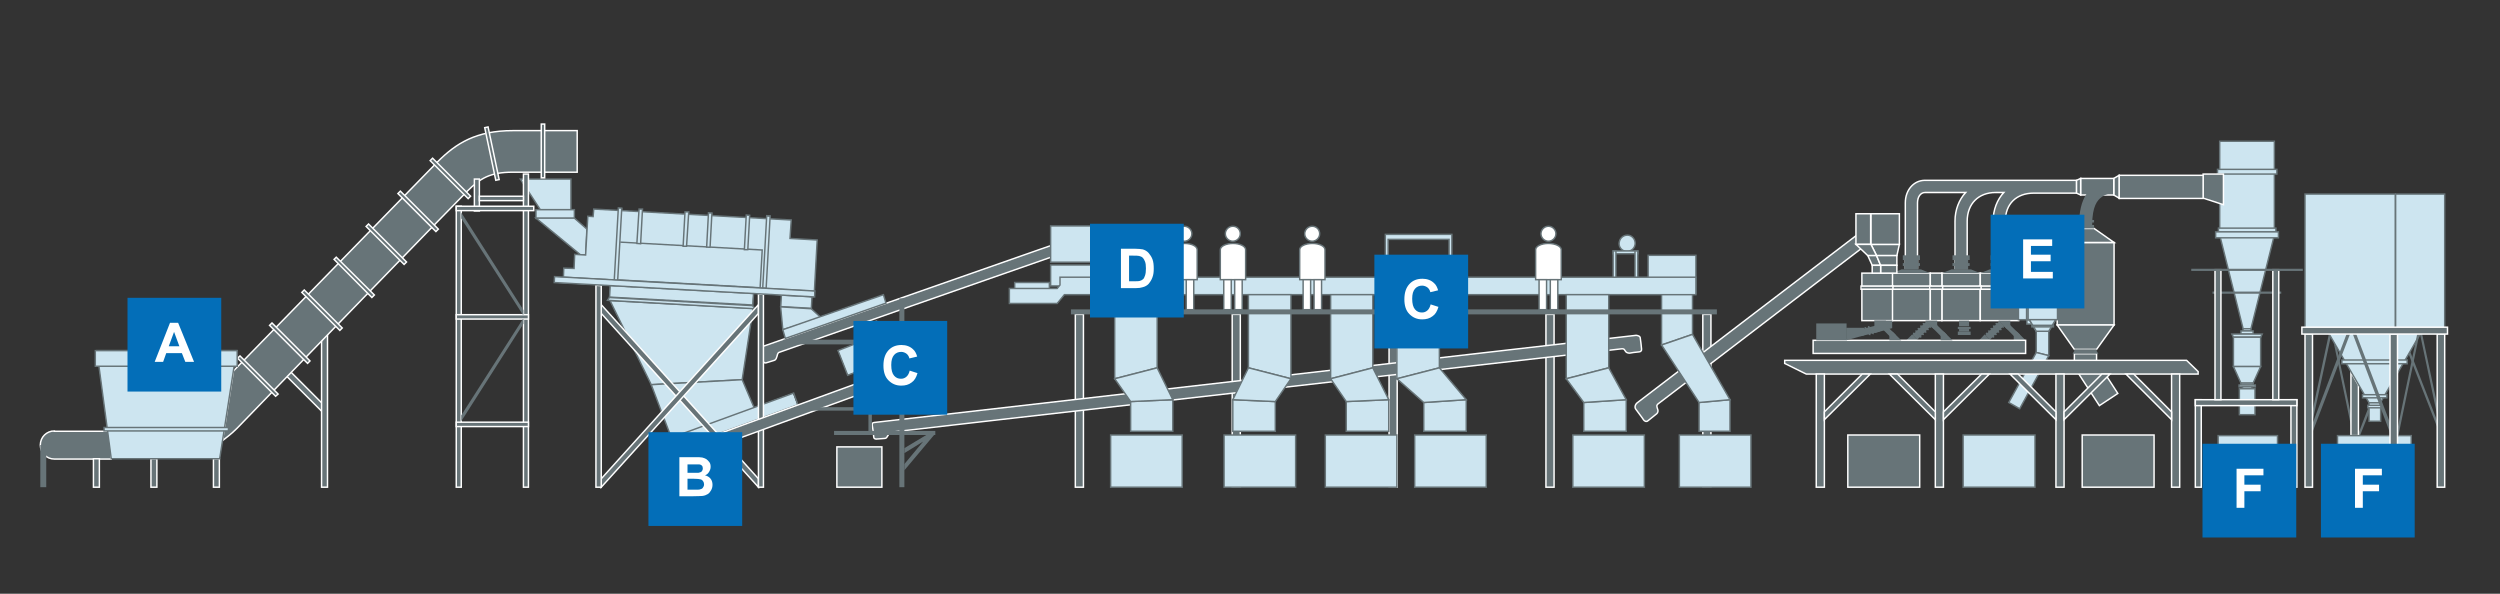 <?xml version="1.0" encoding="utf-8"?>
<!-- Generator: Adobe Illustrator 24.3.0, SVG Export Plug-In . SVG Version: 6.00 Build 0)  -->
<svg version="1.1" id="レイヤー_1" xmlns="http://www.w3.org/2000/svg" xmlns:xlink="http://www.w3.org/1999/xlink" x="0px"
	 y="0px" width="800px" height="190px" viewBox="0 0 800 190" style="enable-background:new 0 0 800 190;" xml:space="preserve">
<rect x="0" y="0" width="800" height="190" fill="#333333" stroke="none"/>
<style type="text/css">
	.st0{fill:none;}
	.st1{fill:#677478;}
	.st2{fill:none;stroke:#FFFFFF;stroke-width:0.47;}
	.st3{fill:#CDE5F0;}
	.st4{fill:none;stroke:#677478;stroke-width:0.47;}
	.st5{fill:#FFFFFF;}
	.st6{fill:none;stroke:#595757;stroke-width:2.42;stroke-linecap:round;stroke-linejoin:round;}
	.st7{fill:none;stroke:#FFFFFF;stroke-width:4.843;}
	.st8{fill:#595757;}
	.st9{fill:#036EB8;}
</style>
<rect class="st0" width="800" height="190"/>
<rect x="544.9" y="100.6" class="st1" width="2.6" height="55.3"/>
<rect x="544.9" y="100.6" class="st2" width="2.6" height="55.3"/>
<rect x="494.7" y="100.6" class="st1" width="2.6" height="55.3"/>
<rect x="494.7" y="100.6" class="st2" width="2.6" height="55.3"/>
<rect x="444.5" y="100.6" class="st1" width="2.6" height="55.3"/>
<rect x="444.5" y="100.6" class="st2" width="2.6" height="55.3"/>
<rect x="394.3" y="100.6" class="st1" width="2.6" height="55.3"/>
<rect x="394.3" y="100.6" class="st2" width="2.6" height="55.3"/>
<rect x="344.1" y="100.6" class="st1" width="2.6" height="55.3"/>
<rect x="344.1" y="100.6" class="st2" width="2.6" height="55.3"/>
<path class="st1" d="M527.4,134.6c0,0,2.3-1.8,2.5-2c0.4-0.3,0.8-0.7,0.6-1.5c0,0-0.3-0.8-0.3-1.1c-0.1-0.4,0.4-0.8,0.7-1
	c0.4-0.3,67.5-51.6,67.5-51.6v-5.4c0,0-73.9,56.4-74.5,56.9c-0.7,0.6-0.9,1.5-0.4,2.1c0.4,0.6,2.2,2.9,2.4,3.3
	C526.2,134.8,526.9,135.1,527.4,134.6"/>
<path class="st2" d="M527.4,134.6c0,0,2.3-1.8,2.5-2c0.4-0.3,0.8-0.7,0.6-1.5c0,0-0.3-0.8-0.3-1.1c-0.1-0.4,0.4-0.8,0.7-1
	c0.4-0.3,67.5-51.6,67.5-51.6v-5.4c0,0-73.9,56.4-74.5,56.9c-0.7,0.6-0.9,1.5-0.4,2.1c0.4,0.6,2.2,2.9,2.4,3.3
	C526.2,134.8,526.9,135.1,527.4,134.6z"/>
<path class="st1" d="M524.9,108.3c0.1,0.5,0.3,2.3,0.4,3.4c0.1,0.5-0.3,0.9-0.8,0.9c-1.1,0.1-2.7,0.3-3,0.4c-0.4,0-0.9-0.1-1.2-0.4
	l-0.5-0.7c-0.1-0.2-0.5-0.3-0.7-0.3c-10,1.2-233.9,26.6-234.1,26.7c-0.2,0-0.4,0.3-0.5,0.5c-0.1,0.1-0.4,0.7-0.7,1.1
	c-0.1,0.2-0.4,0.4-0.7,0.4c0,0-2.3,0.2-2.7,0.2c-0.4,0-0.8-0.2-0.8-0.6c-0.1-1.2-0.4-3.6-0.5-3.9c0-0.4,0.1-0.8,0.6-0.8
	c13.5-1.6,243.4-27.8,243.9-27.9C524.3,107.4,524.9,107.6,524.9,108.3"/>
<path class="st2" d="M524.9,108.3c0.1,0.5,0.3,2.3,0.4,3.4c0.1,0.5-0.3,0.9-0.8,0.9c-1.1,0.1-2.7,0.3-3,0.4c-0.4,0-0.9-0.1-1.2-0.4
	l-0.5-0.7c-0.1-0.2-0.4-0.3-0.7-0.3c-10,1.2-233.9,26.6-234.1,26.7c-0.2,0-0.4,0.3-0.5,0.5c-0.1,0.1-0.4,0.7-0.7,1.1
	c-0.1,0.2-0.4,0.4-0.7,0.4c0,0-2.3,0.2-2.7,0.2c-0.4,0-0.8-0.2-0.8-0.6c-0.1-1.2-0.4-3.6-0.5-3.9c0-0.4,0.1-0.8,0.6-0.8
	c13.5-1.6,243.4-27.8,243.9-27.9C524.3,107.4,524.9,107.6,524.9,108.3z"/>
<rect x="287.4" y="126" class="st1" width="12" height="5.3"/>
<rect x="287.4" y="126" class="st2" width="12" height="5.3"/>
<polyline class="st1" points="296.4,139.2 289.4,143.4 289.4,145 295.4,141.3 289.4,148.5 289.4,150.5 298.9,139.2 296.4,139.2 "/>
<polyline class="st1" points="754.7,138.7 754.7,139.4 755.2,139.4 758.1,132.1 758.1,130.4 757.9,130.4 754.7,138.7 "/>
<polyline class="st1" points="746.8,109.7 752.3,136.2 752.3,132.7 747.9,111.7 746.8,109.7 "/>
<polyline class="st1" points="754.7,139.4 752.3,139.4 752.3,119.1 754.7,123.2 754.7,139.4 "/>
<polygon class="st2" points="754.7,139.4 752.3,139.4 752.3,119.1 754.7,123.2 "/>
<rect x="748" y="139.4" class="st3" width="23.6" height="16.5"/>
<rect x="748" y="139.4" class="st4" width="23.6" height="16.5"/>
<path class="st4" d="M748,155.9"/>
<polyline class="st1" points="739.9,131.9 739.9,135.4 745.8,108 745.2,107.1 739.9,131.9 "/>
<polyline class="st1" points="770.8,113.4 779.9,136.7 779.9,134.7 771.3,112.6 770.8,113.4 "/>
<polyline class="st3" points="182.7,67.1 172.9,67.1 166.5,57.3 182.7,57.3 182.7,67.1 "/>
<polygon class="st4" points="182.7,67.1 172.9,67.1 166.5,57.3 182.7,57.3 "/>
<rect x="171.5" y="67.1" class="st3" width="12.3" height="2.8"/>
<rect x="171.5" y="67.1" class="st4" width="12.3" height="2.8"/>
<polyline class="st3" points="187.8,73.3 187.4,81.6 185.7,81.5 171.5,69.8 183.8,69.8 187.8,73.3 "/>
<polygon class="st4" points="187.8,73.3 187.4,81.6 185.7,81.5 171.5,69.8 183.8,69.8 "/>
<polyline class="st3" points="195,95.2 240.8,97.8 241,94 195.2,91.5 195,95.2 "/>
<rect x="216.2" y="71.7" transform="matrix(5.524150e-02 -0.999 0.999 5.524150e-02 111.488 307.096)" class="st4" width="3.7" height="45.9"/>
<polyline class="st3" points="249.8,98.2 259.6,98.8 259.8,95.1 250,94.5 249.8,98.2 "/>
<rect x="252.9" y="91.8" transform="matrix(5.552798e-02 -0.999 0.999 5.552798e-02 144.092 345.664)" class="st4" width="3.7" height="9.8"/>
<polyline class="st3" points="250.5,105.5 262.8,101.7 259.6,98.8 249.8,98.2 250.5,105.5 "/>
<polygon class="st4" points="250.5,105.5 262.8,101.7 259.6,98.8 249.8,98.2 "/>
<polyline class="st3" points="208.4,123.1 237.5,121.5 241,98.7 195.2,96.2 208.4,123.1 "/>
<polygon class="st4" points="208.4,123.1 237.5,121.5 241,98.7 195.2,96.2 "/>
<polyline class="st3" points="194.4,96.1 241.6,98.8 240.8,97.8 195,95.2 194.4,96.1 "/>
<polygon class="st4" points="194.4,96.1 241.6,98.8 240.8,97.8 195,95.2 "/>
<polyline class="st3" points="208.4,123.1 237.5,121.5 242.7,133.7 216.2,143.7 208.4,123.1 "/>
<polygon class="st4" points="208.4,123.1 237.5,121.5 242.7,133.7 216.2,143.7 "/>
<polyline class="st3" points="255.1,129.5 216.2,143.7 214.9,140 253.7,125.8 255.1,129.5 "/>
<rect x="214.3" y="132.8" transform="matrix(0.94 -0.343 0.343 0.94 -31.95 88.649)" class="st4" width="41.4" height="4"/>
<polyline class="st3" points="282.9,115.5 271.3,120 268.2,112.1 279.8,107.6 282.9,115.5 "/>
<rect x="269.3" y="109.5" transform="matrix(0.931 -0.365 0.365 0.931 -22.526 108.527)" class="st4" width="12.5" height="8.5"/>
<polyline class="st3" points="285.3,114.7 284.2,115.1 282.4,114.2 279.8,107.6 279.6,103.1 280.5,102.7 285.3,114.7 "/>
<polygon class="st4" points="285.3,114.7 284.2,115.1 282.4,114.2 279.8,107.6 279.6,103.1 280.5,102.7 "/>
<rect x="537.4" y="139.2" class="st3" width="22.9" height="16.7"/>
<rect x="537.4" y="139.2" class="st4" width="22.9" height="16.7"/>
<rect x="336.2" y="84.8" class="st3" width="17.2" height="6.7"/>
<rect x="336.2" y="84.8" class="st4" width="17.2" height="6.7"/>
<rect x="324.7" y="90.4" class="st3" width="11.1" height="4.1"/>
<rect x="324.7" y="90.4" class="st4" width="11.1" height="4.1"/>
<polyline class="st3" points="541.6,107 531.7,110.4 531.7,93 541.6,93 541.6,107 "/>
<polygon class="st4" points="541.6,107 531.7,110.4 531.7,93 541.6,93 "/>
<rect x="527.4" y="81.7" class="st3" width="15.3" height="12.2"/>
<rect x="527.4" y="81.7" class="st4" width="15.3" height="12.2"/>
<polyline class="st3" points="339.2,88.7 339.2,91.2 338.3,92.3 323,92.3 323,97.1 338.3,97.1 340.6,94.3 542.7,94.3 542.7,88.7 
	339.2,88.7 "/>
<polygon class="st4" points="339.2,88.7 339.2,91.2 338.3,92.3 323,92.3 323,97.1 338.3,97.1 340.6,94.3 542.7,94.3 542.7,88.7 "/>
<polyline class="st3" points="553.6,138 543.7,138 543.7,128.8 553.6,127.9 553.6,138 "/>
<polygon class="st4" points="553.6,138 543.7,138 543.7,128.8 553.6,127.9 "/>
<polyline class="st3" points="553.6,127.9 543.7,128.8 531.7,110.4 541.6,107 553.6,127.9 "/>
<polygon class="st4" points="553.6,127.9 543.7,128.8 531.7,110.4 541.6,107 "/>
<polyline class="st3" points="370.3,117.7 356.7,121.2 356.7,94.3 370.3,94.3 370.3,117.7 "/>
<polygon class="st4" points="370.3,117.7 356.7,121.2 356.7,94.3 370.3,94.3 "/>
<polyline class="st3" points="375.3,138 361.8,138 361.8,128.5 375.3,127.9 375.3,138 "/>
<polygon class="st4" points="375.3,138 361.8,138 361.8,128.5 375.3,127.9 "/>
<polyline class="st3" points="375.3,127.9 361.8,128.5 356.7,121.2 370.3,117.7 375.3,127.9 "/>
<polygon class="st4" points="375.3,127.9 361.8,128.5 356.7,121.2 370.3,117.7 "/>
<polyline class="st3" points="399.5,117.7 413.1,121.2 413.1,94.3 399.5,94.3 399.5,117.7 "/>
<polygon class="st4" points="399.5,117.7 413.1,121.2 413.1,94.3 399.5,94.3 "/>
<polyline class="st3" points="394.5,138 408.1,138 408.1,128.5 394.5,127.9 394.5,138 "/>
<polygon class="st4" points="394.5,138 408.1,138 408.1,128.5 394.5,127.9 "/>
<polyline class="st3" points="394.5,127.9 408.1,128.5 413.1,121.2 399.5,117.7 394.5,127.9 "/>
<polygon class="st4" points="394.5,127.9 408.1,128.5 413.1,121.2 399.5,117.7 "/>
<polyline class="st3" points="439.3,117.7 425.8,121.2 425.8,94.3 439.3,94.3 439.3,117.7 "/>
<polygon class="st4" points="439.3,117.7 425.8,121.2 425.8,94.3 439.3,94.3 "/>
<polyline class="st3" points="444.4,138 430.8,138 430.8,128.5 444.4,127.9 444.4,138 "/>
<polygon class="st4" points="444.4,138 430.8,138 430.8,128.5 444.4,127.9 "/>
<polyline class="st3" points="444.4,127.9 430.8,128.5 425.8,121.2 439.3,117.7 444.4,127.9 "/>
<polygon class="st4" points="444.4,127.9 430.8,128.5 425.8,121.2 439.3,117.7 "/>
<polyline class="st3" points="460.6,117.7 447,121.2 447,94.3 460.6,94.3 460.6,117.7 "/>
<polygon class="st4" points="460.6,117.7 447,121.2 447,94.3 460.6,94.3 "/>
<polyline class="st3" points="469.2,138 455.6,138 455.6,128.8 469.2,127.9 469.2,138 "/>
<polygon class="st4" points="469.2,138 455.6,138 455.6,128.8 469.2,127.9 "/>
<polyline class="st3" points="469.2,127.9 455.6,128.8 447,121.2 460.6,117.7 469.2,127.9 "/>
<polygon class="st4" points="469.2,127.9 455.6,128.8 447,121.2 460.6,117.7 "/>
<polyline class="st3" points="514.8,117.7 501.2,121.2 501.2,94.3 514.8,94.3 514.8,117.7 "/>
<polygon class="st4" points="514.8,117.7 501.2,121.2 501.2,94.3 514.8,94.3 "/>
<polyline class="st3" points="520.4,138 506.8,138 506.8,128.8 520.4,127.9 520.4,138 "/>
<polygon class="st4" points="520.4,138 506.8,138 506.8,128.8 520.4,127.9 "/>
<polyline class="st3" points="520.4,127.9 506.8,128.8 501.2,121.2 514.8,117.7 520.4,127.9 "/>
<polygon class="st4" points="520.4,127.9 506.8,128.8 501.2,121.2 514.8,117.7 "/>
<rect x="342.7" y="99" class="st1" width="206.7" height="1.6"/>
<path class="st5" d="M381.4,74.8c0,1.3-1.1,2.4-2.4,2.4c-1.3,0-2.4-1.1-2.4-2.4c0-1.3,1.1-2.4,2.4-2.4
	C380.3,72.4,381.4,73.5,381.4,74.8"/>
<path class="st4" d="M381.4,74.8c0,1.3-1.1,2.4-2.4,2.4c-1.3,0-2.4-1.1-2.4-2.4c0-1.3,1.1-2.4,2.4-2.4
	C380.3,72.4,381.4,73.5,381.4,74.8z"/>
<path class="st5" d="M383.1,79.9v9.6H375v-9.6c0-1.1,1.8-2,4.1-2C381.3,77.9,383.1,78.8,383.1,79.9"/>
<path class="st4" d="M383.1,79.9v9.6H375v-9.6c0-1.1,1.8-2,4.1-2C381.3,77.9,383.1,78.8,383.1,79.9z"/>
<rect x="376.1" y="89.5" class="st5" width="2.4" height="9.6"/>
<rect x="376.1" y="89.5" class="st4" width="2.4" height="9.6"/>
<rect x="379.6" y="89.5" class="st5" width="2.4" height="9.6"/>
<rect x="379.6" y="89.5" class="st4" width="2.4" height="9.6"/>
<path class="st5" d="M396.9,74.8c0,1.3-1.1,2.4-2.4,2.4c-1.3,0-2.4-1.1-2.4-2.4c0-1.3,1.1-2.4,2.4-2.4
	C395.9,72.4,396.9,73.5,396.9,74.8"/>
<path class="st4" d="M396.9,74.8c0,1.3-1.1,2.4-2.4,2.4c-1.3,0-2.4-1.1-2.4-2.4c0-1.3,1.1-2.4,2.4-2.4
	C395.9,72.4,396.9,73.5,396.9,74.8z"/>
<path class="st5" d="M398.6,79.9v9.6h-8.1v-9.6c0-1.1,1.8-2,4.1-2C396.8,77.9,398.6,78.8,398.6,79.9"/>
<path class="st4" d="M398.6,79.9v9.6h-8.1v-9.6c0-1.1,1.8-2,4.1-2C396.8,77.9,398.6,78.8,398.6,79.9z"/>
<rect x="391.6" y="89.5" class="st5" width="2.4" height="9.6"/>
<rect x="391.6" y="89.5" class="st4" width="2.4" height="9.6"/>
<rect x="395.1" y="89.5" class="st5" width="2.4" height="9.6"/>
<rect x="395.1" y="89.5" class="st4" width="2.4" height="9.6"/>
<path class="st5" d="M422.3,74.8c0,1.3-1.1,2.4-2.4,2.4c-1.3,0-2.4-1.1-2.4-2.4c0-1.3,1.1-2.4,2.4-2.4
	C421.3,72.4,422.3,73.5,422.3,74.8"/>
<path class="st4" d="M422.3,74.8c0,1.3-1.1,2.4-2.4,2.4c-1.3,0-2.4-1.1-2.4-2.4c0-1.3,1.1-2.4,2.4-2.4
	C421.3,72.4,422.3,73.5,422.3,74.8z"/>
<path class="st5" d="M424,79.9v9.6h-8.1v-9.6c0-1.1,1.8-2,4.1-2C422.2,77.9,424,78.8,424,79.9"/>
<path class="st4" d="M424,79.9v9.6h-8.1v-9.6c0-1.1,1.8-2,4.1-2C422.2,77.9,424,78.8,424,79.9z"/>
<rect x="417" y="89.5" class="st5" width="2.4" height="9.6"/>
<rect x="417" y="89.5" class="st4" width="2.4" height="9.6"/>
<rect x="420.5" y="89.5" class="st5" width="2.4" height="9.6"/>
<rect x="420.5" y="89.5" class="st4" width="2.4" height="9.6"/>
<path class="st5" d="M497.9,74.8c0,1.3-1.1,2.4-2.4,2.4c-1.3,0-2.4-1.1-2.4-2.4c0-1.3,1.1-2.4,2.4-2.4
	C496.8,72.4,497.9,73.5,497.9,74.8"/>
<path class="st4" d="M497.9,74.8c0,1.3-1.1,2.4-2.4,2.4c-1.3,0-2.4-1.1-2.4-2.4c0-1.3,1.1-2.4,2.4-2.4
	C496.8,72.4,497.9,73.5,497.9,74.8z"/>
<path class="st5" d="M499.6,79.9v9.6h-8.2v-9.6c0-1.1,1.8-2,4.1-2C497.7,77.9,499.6,78.8,499.6,79.9"/>
<path class="st4" d="M499.6,79.9v9.6h-8.2v-9.6c0-1.1,1.8-2,4.1-2C497.7,77.9,499.6,78.8,499.6,79.9z"/>
<rect x="492.5" y="89.5" class="st5" width="2.4" height="9.6"/>
<rect x="492.5" y="89.5" class="st4" width="2.4" height="9.6"/>
<rect x="496.1" y="89.5" class="st5" width="2.4" height="9.6"/>
<rect x="496.1" y="89.5" class="st4" width="2.4" height="9.6"/>
<rect x="355.4" y="139.2" class="st3" width="22.9" height="16.7"/>
<rect x="355.4" y="139.2" class="st4" width="22.9" height="16.7"/>
<rect x="391.7" y="139.2" class="st3" width="22.9" height="16.7"/>
<rect x="391.7" y="139.2" class="st4" width="22.9" height="16.7"/>
<rect x="424.1" y="139.2" class="st3" width="22.9" height="16.7"/>
<rect x="424.1" y="139.2" class="st4" width="22.9" height="16.7"/>
<rect x="452.7" y="139.2" class="st3" width="22.9" height="16.7"/>
<rect x="452.7" y="139.2" class="st4" width="22.9" height="16.7"/>
<rect x="503.3" y="139.2" class="st3" width="22.9" height="16.7"/>
<rect x="503.3" y="139.2" class="st4" width="22.9" height="16.7"/>
<path class="st3" d="M523.2,78.4c-0.3,1.4-1.7,2.3-3.1,2c-1.4-0.3-2.3-1.7-1.9-3.1c0.3-1.4,1.7-2.3,3.1-2
	C522.6,75.6,523.5,77,523.2,78.4"/>
<path class="st4" d="M523.2,78.4c-0.3,1.4-1.7,2.3-3.1,2c-1.4-0.3-2.3-1.7-1.9-3.1c0.3-1.4,1.7-2.3,3.1-2
	C522.6,75.6,523.5,77,523.2,78.4z"/>
<rect x="516.2" y="80.3" class="st3" width="7.9" height="0.9"/>
<rect x="516.2" y="80.3" class="st4" width="7.9" height="0.9"/>
<rect x="516.2" y="80.3" class="st3" width="0.9" height="8.4"/>
<rect x="516.2" y="80.3" class="st4" width="0.9" height="8.4"/>
<path class="st4" d="M516.2,88.7"/>
<rect x="523.2" y="80.3" class="st3" width="0.9" height="8.4"/>
<rect x="523.2" y="80.3" class="st4" width="0.9" height="8.4"/>
<path class="st4" d="M523.2,88.7"/>
<polyline class="st3" points="463.7,99 463.7,76.6 444.2,76.6 444.2,99 443.3,99 443.3,75 464.6,75 464.6,99 463.7,99 "/>
<polygon class="st4" points="463.7,99 463.7,76.6 444.2,76.6 444.2,99 443.3,99 443.3,75 464.6,75 464.6,99 "/>
<rect x="449.1" y="84.8" class="st3" width="9.9" height="1.4"/>
<rect x="449.1" y="84.8" class="st4" width="9.9" height="1.4"/>
<polyline class="st3" points="460.5,84.8 447.7,84.8 449.4,84.2 458.7,84.2 460.5,84.8 "/>
<polygon class="st4" points="460.5,84.8 447.7,84.8 449.4,84.2 458.7,84.2 "/>
<rect x="447.7" y="84.8" class="st3" width="1.4" height="1.4"/>
<rect x="447.7" y="84.8" class="st4" width="1.4" height="1.4"/>
<rect x="459.1" y="84.8" class="st3" width="1.4" height="1.4"/>
<rect x="459.1" y="84.8" class="st4" width="1.4" height="1.4"/>
<rect x="449.1" y="86.4" class="st3" width="9.9" height="1.4"/>
<rect x="449.1" y="86.4" class="st4" width="9.9" height="1.4"/>
<polyline class="st3" points="460.5,87.8 447.7,87.8 449.4,88.4 458.7,88.4 460.5,87.8 "/>
<polygon class="st4" points="460.5,87.8 447.7,87.8 449.4,88.4 458.7,88.4 "/>
<rect x="447.7" y="86.4" class="st3" width="1.4" height="1.4"/>
<rect x="447.7" y="86.4" class="st4" width="1.4" height="1.4"/>
<rect x="459.1" y="86.4" class="st3" width="1.4" height="1.4"/>
<rect x="459.1" y="86.4" class="st4" width="1.4" height="1.4"/>
<rect x="445.7" y="85" class="st3" width="1.9" height="2.6"/>
<rect x="445.7" y="85" class="st4" width="1.9" height="2.6"/>
<polyline class="st3" points="461.7,88.4 460.5,87.8 460.5,85 461.7,84.8 461.7,88.4 "/>
<polygon class="st4" points="461.7,88.4 460.5,87.8 460.5,85 461.7,84.8 "/>
<polyline class="st1" points="104.2,130.2 102.9,131.6 83.8,112.5 85.2,111.2 104.2,130.2 "/>
<rect x="93.1" y="107.9" transform="matrix(0.707 -0.707 0.707 0.707 -58.282 102.026)" class="st2" width="1.9" height="26.9"/>
<rect x="102.9" y="97.8" class="st1" width="1.9" height="58.1"/>
<rect x="102.9" y="97.8" class="st2" width="1.9" height="58.1"/>
<rect x="68.3" y="146.8" class="st1" width="1.9" height="9.1"/>
<rect x="68.3" y="146.8" class="st2" width="1.9" height="9.1"/>
<rect x="48.3" y="146.8" class="st1" width="1.9" height="9.1"/>
<rect x="48.3" y="146.8" class="st2" width="1.9" height="9.1"/>
<path class="st1" d="M17.4,137.9c-2.5,0-4.5,2-4.5,4.5c0,2.5,2,4.5,4.5,4.5h18.2v-8.9H17.4"/>
<path class="st2" d="M17.4,137.9c-2.5,0-4.5,2-4.5,4.5c0,2.5,2,4.5,4.5,4.5h18.2v-8.9H17.4z"/>
<rect x="29.9" y="146.8" class="st1" width="1.9" height="9.1"/>
<rect x="29.9" y="146.8" class="st2" width="1.9" height="9.1"/>
<rect x="12.9" y="142.4" class="st1" width="1.9" height="13.5"/>
<path class="st1" d="M164.1,41.8c-11.7,0-18.1,4-24.1,10l-65.3,66.9L71.2,141c1-0.8,2.7-2,4.6-3.9c0,0,70.2-72.5,73.7-75.9
	c4.1-4.1,7.3-6.1,14.6-6.1h20.6V41.8H164.1"/>
<path class="st2" d="M164.1,41.8c-11.7,0-18.1,4-24.1,10l-65.3,66.9L71.2,141c1-0.8,2.7-2,4.6-3.9c0,0,70.2-72.5,73.7-75.9
	c4.1-4.1,7.3-6.1,14.6-6.1h20.6V41.8H164.1z"/>
<polyline class="st1" points="88.2,126.8 76,114.6 76.8,113.9 89,126.1 88.2,126.8 "/>
<polygon class="st2" points="88.2,126.8 76,114.6 76.8,113.9 89,126.1 "/>
<polyline class="st3" points="70.3,146.8 35.6,146.8 31,112.2 75.7,112.2 70.3,146.8 "/>
<polygon class="st4" points="70.3,146.8 35.6,146.8 31,112.2 75.7,112.2 "/>
<polyline class="st1" points="149.8,63.6 137.7,51.4 138.4,50.6 150.6,62.8 149.8,63.6 "/>
<rect x="143.6" y="48.5" transform="matrix(0.707 -0.707 0.707 0.707 1.839 118.634)" class="st2" width="1.1" height="17.2"/>
<rect x="30.5" y="112.2" class="st3" width="45.4" height="5"/>
<rect x="30.5" y="112.2" class="st4" width="45.4" height="5"/>
<rect x="33.3" y="136.8" class="st3" width="39.8" height="1.1"/>
<rect x="33.3" y="136.8" class="st4" width="39.8" height="1.1"/>
<rect x="173.2" y="39.7" class="st1" width="1.1" height="17.2"/>
<rect x="173.2" y="39.7" class="st2" width="1.1" height="17.2"/>
<path class="st2" d="M173.2,56.9"/>
<polyline class="st1" points="158.6,57.6 155,40.8 156.1,40.6 159.6,57.4 158.6,57.6 "/>
<rect x="156.8" y="40.5" transform="matrix(0.979 -0.206 0.206 0.979 -6.744 33.501)" class="st2" width="1.1" height="17.2"/>
<polyline class="st1" points="139.6,74.1 127.4,61.9 128.2,61.2 140.3,73.3 139.6,74.1 "/>
<rect x="133.3" y="59" transform="matrix(0.707 -0.707 0.707 0.707 -8.622 114.469)" class="st2" width="1.1" height="17.2"/>
<polyline class="st1" points="129.3,84.6 117.1,72.5 117.9,71.7 130.1,83.9 129.3,84.6 "/>
<rect x="123.1" y="69.6" transform="matrix(0.707 -0.707 0.707 0.707 -19.085 110.282)" class="st2" width="1.1" height="17.2"/>
<polyline class="st1" points="119,95.2 106.9,83 107.6,82.3 119.8,94.4 119,95.2 "/>
<polygon class="st2" points="119,95.2 106.9,83 107.6,82.3 119.8,94.4 "/>
<polyline class="st1" points="98.5,116.3 86.3,104.1 87.1,103.3 99.2,115.5 98.5,116.3 "/>
<rect x="92.2" y="101.2" transform="matrix(0.707 -0.707 0.707 0.707 -50.475 97.757)" class="st2" width="1.1" height="17.2"/>
<polyline class="st1" points="108.8,105.7 96.6,93.6 97.3,92.8 109.5,105 108.8,105.7 "/>
<rect x="102.5" y="90.7" transform="matrix(0.707 -0.707 0.707 0.707 -40.011 101.912)" class="st2" width="1.1" height="17.2"/>
<rect x="710.3" y="45.2" class="st3" width="17.5" height="30"/>
<rect x="710.3" y="45.2" class="st4" width="17.5" height="30"/>
<polyline class="st3" points="761.7,128.9 758.1,128.9 745.1,106.5 774.7,106.5 761.7,128.9 "/>
<polygon class="st4" points="761.7,128.9 758.1,128.9 745.1,106.5 774.7,106.5 "/>
<rect x="758.1" y="128.9" class="st3" width="3.7" height="5.9"/>
<rect x="758.1" y="128.9" class="st4" width="3.7" height="5.9"/>
<rect x="757.7" y="129.7" class="st3" width="4.5" height="0.8"/>
<rect x="757.7" y="129.7" class="st4" width="4.5" height="0.8"/>
<rect x="756" y="126.3" class="st3" width="7.8" height="1"/>
<rect x="756" y="126.3" class="st4" width="7.8" height="1"/>
<rect x="749.4" y="115.2" class="st3" width="20.9" height="1.2"/>
<rect x="749.4" y="115.2" class="st4" width="20.9" height="1.2"/>
<polyline class="st3" points="720.3,105.2 717.8,105.2 710.3,75.2 727.8,75.2 720.3,105.2 "/>
<polygon class="st4" points="720.3,105.2 717.8,105.2 710.3,75.2 727.8,75.2 "/>
<rect x="717.8" y="105.2" class="st3" width="2.5" height="0.7"/>
<rect x="717.8" y="105.2" class="st4" width="2.5" height="0.7"/>
<rect x="717.1" y="105.9" class="st3" width="3.9" height="1"/>
<rect x="717.1" y="105.9" class="st4" width="3.9" height="1"/>
<rect x="709.9" y="73" class="st3" width="18.4" height="1.2"/>
<rect x="709.9" y="73" class="st4" width="18.4" height="1.2"/>
<rect x="709.6" y="54.2" class="st3" width="19" height="1.5"/>
<rect x="709.6" y="54.2" class="st4" width="19" height="1.5"/>
<rect x="709" y="74.2" class="st3" width="20.1" height="1.9"/>
<rect x="709" y="74.2" class="st4" width="20.1" height="1.9"/>
<polyline class="st3" points="723.9,106.9 714.2,106.9 714.7,107.9 723.4,107.9 723.9,106.9 "/>
<polygon class="st4" points="723.9,106.9 714.2,106.9 714.7,107.9 723.4,107.9 "/>
<rect x="714.7" y="107.9" class="st3" width="8.7" height="9.4"/>
<rect x="714.7" y="107.9" class="st4" width="8.7" height="9.4"/>
<polyline class="st3" points="723.4,117.3 714.7,117.3 717.1,122.6 721,122.6 723.4,117.3 "/>
<polygon class="st4" points="723.4,117.3 714.7,117.3 717.1,122.6 721,122.6 "/>
<rect x="717.1" y="122.6" class="st3" width="3.9" height="0.6"/>
<rect x="717.1" y="122.6" class="st4" width="3.9" height="0.6"/>
<rect x="716.5" y="123.2" class="st3" width="5.2" height="0.6"/>
<rect x="716.5" y="123.2" class="st4" width="5.2" height="0.6"/>
<rect x="717.6" y="123.8" class="st3" width="3" height="0.6"/>
<rect x="717.6" y="123.8" class="st4" width="3" height="0.6"/>
<rect x="716.6" y="124.4" class="st3" width="5" height="8.3"/>
<rect x="716.6" y="124.4" class="st4" width="5" height="8.3"/>
<rect x="737.6" y="62.1" class="st3" width="28.9" height="43"/>
<rect x="737.6" y="62.1" class="st4" width="28.9" height="43"/>
<polyline class="st1" points="739.9,135.8 739.9,138.6 752,106.9 750.9,106.9 739.9,135.8 "/>
<rect x="737.6" y="106.9" class="st1" width="2.4" height="49"/>
<rect x="737.6" y="106.9" class="st2" width="2.4" height="49"/>
<polyline class="st1" points="767.2,137.2 767.2,140.8 774.2,106.9 773.5,106.9 767.2,137.2 "/>
<polyline class="st1" points="752.9,106.9 764.8,138.5 764.8,135.3 754,106.9 752.9,106.9 "/>
<rect x="764.8" y="106.9" class="st1" width="2.4" height="49"/>
<rect x="764.8" y="106.9" class="st2" width="2.4" height="49"/>
<polyline class="st1" points="774.4,106.9 779.9,132.9 779.9,129.4 775.1,106.9 774.4,106.9 "/>
<rect x="779.9" y="106.9" class="st1" width="2.4" height="49"/>
<rect x="779.9" y="106.9" class="st2" width="2.4" height="49"/>
<rect x="766.6" y="62.1" class="st3" width="15.7" height="43"/>
<rect x="766.6" y="62.1" class="st4" width="15.7" height="43"/>
<rect x="736.6" y="104.7" class="st1" width="46.6" height="2.2"/>
<rect x="736.6" y="104.7" class="st2" width="46.6" height="2.2"/>
<rect x="702.5" y="127.9" class="st1" width="1.9" height="28"/>
<rect x="702.5" y="127.9" class="st2" width="1.9" height="28"/>
<path class="st2" d="M702.5,155.9"/>
<rect x="709.8" y="139.4" class="st3" width="19" height="16.5"/>
<rect x="709.8" y="139.4" class="st4" width="19" height="16.5"/>
<path class="st4" d="M709.8,155.9"/>
<rect x="733.1" y="127.9" class="st1" width="1.9" height="28"/>
<rect x="733.1" y="127.9" class="st2" width="1.9" height="28"/>
<path class="st2" d="M733.1,155.9"/>
<rect x="708" y="93.3" class="st1" width="22" height="0.7"/>
<rect x="702.5" y="127.9" class="st1" width="32.5" height="1.9"/>
<rect x="702.5" y="127.9" class="st2" width="32.5" height="1.9"/>
<polyline class="st1" points="645.2,108.3 641.3,104.4 642.5,103.3 646.4,107.1 645.2,108.3 "/>
<rect x="633.7" y="87.4" class="st1" width="12.3" height="4.3"/>
<rect x="633.7" y="87.4" class="st2" width="12.3" height="4.3"/>
<path class="st1" d="M616,57.7c-3.6,0-6.3,3.1-6.3,7.2v20.9h3.9V64.9c0-1.9,1-3.3,2.4-3.3h13c-2.1,2.3-3.4,5.5-3.4,9.2v15.1h3.9
	V70.8c0-5.6,3.6-9.2,9.1-9.2h2.6c-2.1,2.3-3.4,5.5-3.4,9.2v15.1h3.9V70.8c0-5.6,3.6-9,9.1-9h13.7v-4.1H616"/>
<path class="st2" d="M616,57.7c-3.6,0-6.3,3.1-6.3,7.2v20.9h3.9V64.9c0-1.9,1-3.3,2.4-3.3h13c-2.1,2.3-3.4,5.5-3.4,9.2v15.1h3.9
	V70.8c0-5.6,3.6-9.2,9.1-9.2h2.6c-2.1,2.3-3.4,5.5-3.4,9.2v15.1h3.9V70.8c0-5.6,3.6-9,9.1-9h13.7v-4.1H616z"/>
<rect x="637.6" y="83.2" class="st1" width="4.4" height="3"/>
<rect x="637" y="84.2" class="st1" width="5.5" height="0.9"/>
<rect x="637" y="81.7" class="st1" width="5.5" height="1.5"/>
<polyline class="st1" points="645.9,87.4 633.7,87.4 636.7,86.2 642.9,86.2 645.9,87.4 "/>
<rect x="633.7" y="92.3" class="st1" width="12.3" height="10.3"/>
<rect x="633.7" y="92.3" class="st2" width="12.3" height="10.3"/>
<rect x="621.4" y="87.4" class="st1" width="12.2" height="4.3"/>
<rect x="621.4" y="87.4" class="st2" width="12.2" height="4.3"/>
<rect x="625.4" y="83.2" class="st1" width="4.4" height="3"/>
<rect x="624.8" y="84.2" class="st1" width="5.5" height="0.9"/>
<rect x="624.8" y="81.7" class="st1" width="5.5" height="1.5"/>
<polyline class="st1" points="633.7,87.4 621.4,87.4 624.5,86.2 630.7,86.2 633.7,87.4 "/>
<rect x="621.4" y="92.3" class="st1" width="12.2" height="10.3"/>
<rect x="621.4" y="92.3" class="st2" width="12.2" height="10.3"/>
<rect x="605.5" y="87.4" class="st1" width="12.2" height="4.3"/>
<rect x="605.5" y="87.4" class="st2" width="12.2" height="4.3"/>
<rect x="609.4" y="83.2" class="st1" width="4.4" height="3"/>
<rect x="608.9" y="84.2" class="st1" width="5.5" height="0.9"/>
<rect x="608.9" y="81.7" class="st1" width="5.5" height="1.5"/>
<polyline class="st1" points="617.7,87.4 605.5,87.4 608.5,86.2 614.7,86.2 617.7,87.4 "/>
<rect x="605.5" y="92.3" class="st1" width="12.2" height="10.3"/>
<rect x="605.5" y="92.3" class="st2" width="12.2" height="10.3"/>
<rect x="595.8" y="87.4" class="st1" width="9.8" height="4.3"/>
<rect x="595.8" y="87.4" class="st2" width="9.8" height="4.3"/>
<rect x="595.8" y="92.3" class="st1" width="9.8" height="10.3"/>
<rect x="595.8" y="92.3" class="st2" width="9.8" height="10.3"/>
<rect x="617.7" y="87.4" class="st1" width="3.7" height="4.3"/>
<rect x="617.7" y="87.4" class="st2" width="3.7" height="4.3"/>
<rect x="617.7" y="92.3" class="st1" width="3.7" height="10.3"/>
<rect x="617.7" y="92.3" class="st2" width="3.7" height="10.3"/>
<polyline class="st1" points="633.3,108.9 635.1,107 637,108.9 633.3,108.9 "/>
<polyline class="st1" points="636.8,108.7 635.3,107.2 639.8,102.8 641.3,104.2 636.8,108.7 "/>
<polyline class="st1" points="641.2,104.4 638.8,103.3 638.5,103.5 638.6,103.8 641,104.9 641.3,104.8 641.2,104.4 "/>
<polyline class="st1" points="640.4,105.2 638.1,104.1 637.7,104.2 637.8,104.6 640.2,105.7 640.6,105.6 640.4,105.2 "/>
<polyline class="st1" points="639.7,106 637.3,104.9 636.9,105 637,105.4 639.4,106.5 639.8,106.4 639.7,106 "/>
<polyline class="st1" points="638.9,106.8 636.5,105.7 636.1,105.8 636.3,106.2 638.7,107.3 639,107.1 638.9,106.8 "/>
<polyline class="st1" points="638.1,107.5 635.7,106.4 635.4,106.6 635.5,106.9 637.9,108.1 638.2,107.9 638.1,107.5 "/>
<polyline class="st1" points="610,108.9 611.9,107 613.7,108.9 610,108.9 "/>
<polyline class="st1" points="613.5,108.7 612,107.2 616.5,102.8 618,104.2 613.5,108.7 "/>
<polyline class="st1" points="617.9,104.4 615.5,103.3 615.2,103.5 615.3,103.8 617.7,104.9 618.1,104.8 617.9,104.4 "/>
<polyline class="st1" points="617.1,105.2 614.8,104.1 614.4,104.2 614.5,104.6 616.9,105.7 617.3,105.6 617.1,105.2 "/>
<polyline class="st1" points="616.4,106 614,104.9 613.6,105 613.7,105.4 616.1,106.5 616.5,106.4 616.4,106 "/>
<polyline class="st1" points="615.6,106.8 613.2,105.7 612.8,105.8 613,106.2 615.4,107.3 615.7,107.1 615.6,106.8 "/>
<polyline class="st1" points="614.8,107.5 612.4,106.4 612.1,106.6 612.2,106.9 614.6,108.1 614.9,107.9 614.8,107.5 "/>
<polyline class="st1" points="595.4,107.6 594.9,105.5 601,104 601.5,106.1 595.4,107.6 "/>
<path class="st1" d="M639.5,102.6l2.6,2.6c0.1,0.1,0.3,0.2,0.5,0.2c0.2,0,0.4-0.1,0.5-0.2c0.1-0.1,0.2-0.3,0.2-0.5v-2.1H639.5"/>
<path class="st1" d="M648.2,108.9l-2.6-2.6c-0.1-0.1-0.3-0.2-0.5-0.2c-0.2,0-0.4,0.1-0.5,0.2c-0.1,0.1-0.2,0.3-0.2,0.5v2.1H648.2"/>
<rect x="580.2" y="108.9" class="st1" width="68" height="4.2"/>
<rect x="580.2" y="108.9" class="st2" width="68" height="4.2"/>
<rect x="633.5" y="91.5" class="st1" width="12.7" height="1"/>
<path class="st5" d="M645.9,91.8v0.5h-12.3v-0.5H645.9 M646.4,91.3h-13.2v1.5h13.2V91.3z"/>
<rect x="621.2" y="91.5" class="st1" width="12.7" height="1"/>
<path class="st5" d="M633.7,91.8v0.5h-12.2v-0.5H633.7 M634.2,91.3H621v1.5h13.2V91.3z"/>
<rect x="605.3" y="91.5" class="st1" width="12.7" height="1"/>
<path class="st5" d="M617.7,91.8v0.5h-12.2v-0.5H617.7 M618.2,91.3H605v1.5h13.2V91.3z"/>
<rect x="595.5" y="91.5" class="st1" width="10.2" height="1"/>
<path class="st5" d="M605.5,91.8v0.5h-9.8v-0.5H605.5 M606,91.3h-10.7v1.5H606V91.3z"/>
<rect x="617.5" y="91.5" class="st1" width="4.2" height="1"/>
<path class="st5" d="M621.4,91.8v0.5h-3.7v-0.5H621.4 M621.9,91.3h-4.6v1.5h4.6V91.3z"/>
<polyline class="st1" points="599.6,106.6 598.2,104.4 597.8,104.3 597.7,104.7 599.2,106.9 599.6,107 599.6,106.6 "/>
<polyline class="st1" points="598.6,106.9 597.1,104.7 596.7,104.6 596.6,105 598.1,107.2 598.5,107.3 598.6,106.9 "/>
<path class="st1" d="M643.1,104.7c0,0.3-0.2,0.5-0.4,0.5c-0.3,0-0.5-0.2-0.5-0.5c0-0.3,0.2-0.5,0.5-0.5
	C642.9,104.2,643.1,104.4,643.1,104.7"/>
<path class="st1" d="M645.5,106.8c0,0.2-0.2,0.5-0.5,0.5c-0.3,0-0.5-0.2-0.5-0.5c0-0.3,0.2-0.5,0.5-0.5
	C645.3,106.3,645.5,106.6,645.5,106.8"/>
<polyline class="st1" points="621.8,108.3 617.9,104.4 619.1,103.3 623,107.1 621.8,108.3 "/>
<path class="st1" d="M616.1,102.6l2.6,2.6c0.1,0.1,0.3,0.2,0.5,0.2c0.2,0,0.4-0.1,0.5-0.2c0.2-0.1,0.2-0.3,0.2-0.5v-2.1H616.1"/>
<path class="st1" d="M624.8,108.9l-2.6-2.6c-0.1-0.1-0.3-0.2-0.5-0.2s-0.4,0.1-0.5,0.2c-0.1,0.1-0.2,0.3-0.2,0.5v2.1H624.8"/>
<path class="st1" d="M619.7,104.7c0,0.3-0.2,0.5-0.5,0.5c-0.2,0-0.4-0.2-0.4-0.5c0-0.3,0.2-0.5,0.4-0.5
	C619.5,104.2,619.7,104.4,619.7,104.7"/>
<path class="st1" d="M622.1,106.8c0,0.2-0.2,0.5-0.5,0.5c-0.3,0-0.5-0.2-0.5-0.5c0-0.3,0.2-0.5,0.5-0.5
	C621.9,106.3,622.1,106.6,622.1,106.8"/>
<polyline class="st1" points="605.4,108.3 601.5,104.4 602.7,103.3 606.6,107.1 605.4,108.3 "/>
<path class="st1" d="M599.7,102.6l2.6,2.6c0.1,0.1,0.3,0.2,0.5,0.2c0.2,0,0.4-0.1,0.5-0.2c0.1-0.1,0.2-0.3,0.2-0.5v-2.1H599.7"/>
<path class="st1" d="M608.4,108.9l-2.6-2.6c-0.1-0.1-0.3-0.2-0.5-0.2c-0.2,0-0.4,0.1-0.5,0.2c-0.1,0.1-0.2,0.3-0.2,0.5v2.1H608.4"/>
<path class="st1" d="M603.3,104.7c0,0.3-0.2,0.5-0.5,0.5s-0.5-0.2-0.5-0.5c0-0.3,0.2-0.5,0.5-0.5S603.3,104.4,603.3,104.7"/>
<path class="st1" d="M605.7,106.8c0,0.2-0.2,0.5-0.5,0.5c-0.3,0-0.5-0.2-0.5-0.5c0-0.3,0.2-0.5,0.5-0.5
	C605.5,106.3,605.7,106.6,605.7,106.8"/>
<polyline class="st1" points="242.7,153.2 242.7,155.9 192.4,100.3 192.4,97.5 242.7,153.2 "/>
<polygon class="st2" points="242.7,153.2 242.7,155.9 192.4,100.3 192.4,97.5 "/>
<polyline class="st1" points="192.4,153.2 192.4,155.9 242.7,100.3 242.7,97.5 192.4,153.2 "/>
<polygon class="st2" points="192.4,153.2 192.4,155.9 242.7,100.3 242.7,97.5 "/>
<polyline class="st1" points="192.4,155.9 190.7,155.9 190.7,91.3 192.4,91.4 192.4,155.9 "/>
<polygon class="st2" points="192.4,155.9 190.7,155.9 190.7,91.3 192.4,91.4 "/>
<path class="st1" d="M345.5,76.4c0.2,0.4,0.8,2.2,1.1,3.3c0.2,0.5-0.1,0.9-0.6,1.1c-1,0.4-2.6,0.9-2.9,1c-0.4,0.1-0.9,0.1-1.2-0.2
	l-0.6-0.6c-0.1-0.1-0.5-0.2-0.7-0.2c-9.6,3.3-91.2,31.9-91.4,32c-0.2,0.1-0.3,0.4-0.4,0.6c0,0.1-0.2,0.8-0.4,1.3
	c-0.1,0.2-0.3,0.5-0.6,0.6c0,0-2.2,0.7-2.6,0.8c-0.4,0.1-0.8,0-0.9-0.4c-0.4-1.1-1.2-3.4-1.3-3.7c-0.1-0.4,0-0.8,0.4-0.9
	c0,0,100.2-35.1,100.8-35.3C344.6,75.6,345.2,75.8,345.5,76.4"/>
<path class="st2" d="M345.5,76.4c0.2,0.4,0.8,2.2,1.1,3.3c0.2,0.5-0.1,0.9-0.6,1.1c-1,0.4-2.6,0.9-2.9,1c-0.4,0.1-0.9,0.1-1.2-0.2
	l-0.6-0.6c-0.1-0.1-0.5-0.2-0.7-0.2c-9.6,3.3-91.2,31.9-91.4,32c-0.2,0.1-0.3,0.4-0.4,0.6c0,0.1-0.2,0.8-0.4,1.3
	c-0.1,0.2-0.3,0.5-0.6,0.6c0,0-2.2,0.7-2.6,0.8c-0.4,0.1-0.8,0-0.9-0.4c-0.4-1.1-1.2-3.4-1.3-3.7c-0.1-0.4,0-0.8,0.4-0.9
	c0,0,100.2-35.1,100.8-35.3C344.6,75.6,345.2,75.8,345.5,76.4z"/>
<polyline class="st1" points="244.3,155.9 242.7,155.9 242.7,94.1 244.3,94.2 244.3,155.9 "/>
<polygon class="st2" points="244.3,155.9 242.7,155.9 242.7,94.1 244.3,94.2 "/>
<polyline class="st3" points="261.5,76.8 252.8,76.3 253.2,70.4 190,66.9 189.8,69.3 188.1,69.2 187.4,81.6 183.9,81.4 183.7,85.9 
	180.4,85.8 180.3,88.7 260.6,93.2 261.5,76.8 "/>
<polygon class="st4" points="261.5,76.8 252.8,76.3 253.2,70.4 190,66.9 189.8,69.3 188.1,69.2 187.4,81.6 183.9,81.4 183.7,85.9 
	180.4,85.8 180.3,88.7 260.6,93.2 "/>
<polyline class="st3" points="197.3,89.7 243.1,92.2 243.8,80.1 198,77.6 197.3,89.7 "/>
<rect x="214.5" y="62" transform="matrix(5.535717e-02 -0.999 0.999 5.535717e-02 123.57 300.4)" class="st4" width="12.1" height="45.9"/>
<polyline class="st3" points="197.8,89.7 196.6,89.6 197.9,66.5 199.1,66.6 197.8,89.7 "/>
<rect x="186.3" y="77.5" transform="matrix(5.653253e-02 -0.998 0.998 5.653253e-02 108.681 271.232)" class="st4" width="23.2" height="1.1"/>
<polyline class="st3" points="245.2,92.4 244,92.3 245.3,69.2 246.5,69.3 245.2,92.4 "/>
<rect x="233.7" y="80.2" transform="matrix(5.503868e-02 -0.999 0.999 5.503868e-02 151.088 321.243)" class="st4" width="23.2" height="1.1"/>
<polyline class="st3" points="239.3,79.9 238.2,79.9 238.8,68.8 239.9,68.9 239.3,79.9 "/>
<polygon class="st4" points="239.3,79.9 238.2,79.9 238.8,68.8 239.9,68.9 "/>
<polyline class="st3" points="205,78 203.8,77.9 204.5,66.9 205.6,66.9 205,78 "/>
<polygon class="st4" points="205,78 203.8,77.9 204.5,66.9 205.6,66.9 "/>
<polyline class="st3" points="227.3,79.3 226.1,79.2 226.7,68.2 227.9,68.2 227.3,79.3 "/>
<rect x="221.5" y="73.1" transform="matrix(5.356710e-02 -0.999 0.999 5.356710e-02 141.234 296.434)" class="st4" width="11" height="1.1"/>
<polyline class="st3" points="219.7,78.8 218.6,78.8 219.2,67.8 220.4,67.8 219.7,78.8 "/>
<polygon class="st4" points="219.7,78.8 218.6,78.8 219.2,67.8 220.4,67.8 "/>
<polyline class="st3" points="260.5,95.1 177.3,90.5 177.4,88.6 260.6,93.2 260.5,95.1 "/>
<rect x="218" y="50.2" transform="matrix(5.529065e-02 -0.999 0.999 5.529065e-02 115.149 305.416)" class="st4" width="1.9" height="83.4"/>
<polyline class="st1" points="605.5,105 599.8,106.6 599.8,102.6 605.5,102.6 605.5,105 "/>
<polyline class="st1" points="596.5,107.3 590.8,108.9 590.8,104.9 596.5,104.9 596.5,107.3 "/>
<rect x="581.2" y="103.5" class="st1" width="9.7" height="5.4"/>
<polyline class="st1" points="711.5,65.5 705,63.4 705,55.7 711.5,55.7 711.5,65.5 "/>
<polygon class="st2" points="711.5,65.5 705,63.4 705,55.7 711.5,55.7 "/>
<rect x="678.1" y="56.1" class="st1" width="26.9" height="7.4"/>
<rect x="678.1" y="56.1" class="st2" width="26.9" height="7.4"/>
<polyline class="st1" points="678.1,63.4 676.4,62.4 676.4,57.1 678.1,56.1 678.1,63.4 "/>
<polygon class="st2" points="678.1,63.4 676.4,62.4 676.4,57.1 678.1,56.1 "/>
<rect x="665.8" y="57.1" class="st1" width="10.6" height="5.3"/>
<rect x="665.8" y="57.1" class="st2" width="10.6" height="5.3"/>
<polyline class="st1" points="664.5,61.8 665.8,62.4 665.8,57.1 664.5,57.7 664.5,61.8 "/>
<polygon class="st2" points="664.5,61.8 665.8,62.4 665.8,57.1 664.5,57.7 "/>
<rect x="658.3" y="77.6" class="st1" width="18.2" height="26.4"/>
<rect x="658.3" y="77.6" class="st2" width="18.2" height="26.4"/>
<polyline class="st1" points="676.5,77.6 658.3,77.6 664.6,73.1 670.1,73.1 676.5,77.6 "/>
<polygon class="st2" points="676.5,77.6 658.3,77.6 664.6,73.1 670.1,73.1 "/>
<rect x="664.6" y="72" class="st1" width="5.5" height="1.1"/>
<polyline class="st1" points="670.9,111.8 663.8,111.8 658.3,104 676.5,104 670.9,111.8 "/>
<polygon class="st2" points="670.9,111.8 663.8,111.8 658.3,104 676.5,104 "/>
<rect x="663.8" y="111.8" class="st1" width="7.1" height="0.5"/>
<polyline class="st1" points="670.9,115.4 670.9,113.2 663.8,113.2 663.8,117.5 671.8,129.8 677.7,125.9 670.9,115.4 "/>
<polygon class="st2" points="670.9,115.4 670.9,113.2 663.8,113.2 663.8,117.5 671.8,129.8 677.7,125.9 "/>
<polyline class="st1" points="670.9,112.3 663.8,112.3 663.2,113.2 671.5,113.2 670.9,112.3 "/>
<rect x="648.6" y="102.3" class="st3" width="2.3" height="1.4"/>
<rect x="648.6" y="102.3" class="st4" width="2.3" height="1.4"/>
<polyline class="st3" points="655.6,106 651.6,106 649.4,102.3 657.8,102.3 655.6,106 "/>
<polygon class="st4" points="655.6,106 651.6,106 649.4,102.3 657.8,102.3 "/>
<rect x="645.9" y="87.7" class="st3" width="12.5" height="4"/>
<rect x="645.9" y="87.7" class="st4" width="12.5" height="4"/>
<rect x="645.9" y="91.8" class="st3" width="12.5" height="0.5"/>
<rect x="645.9" y="91.8" class="st4" width="12.5" height="0.5"/>
<rect x="655.1" y="87.2" class="st3" width="0.5" height="4.5"/>
<rect x="655.1" y="87.2" class="st4" width="0.5" height="4.5"/>
<path class="st4" d="M655.1,91.8"/>
<rect x="645.9" y="92.3" class="st3" width="12.5" height="10"/>
<rect x="645.9" y="92.3" class="st4" width="12.5" height="10"/>
<polyline class="st3" points="655.6,106 651.6,106 651.6,112.8 655.6,113.8 655.6,106 "/>
<polygon class="st4" points="655.6,106 651.6,106 651.6,112.8 655.6,113.8 "/>
<polyline class="st3" points="655.6,113.8 651.6,112.8 642.8,128.8 646.3,130.8 655.6,113.8 "/>
<polygon class="st4" points="655.6,113.8 651.6,112.8 642.8,128.8 646.3,130.8 "/>
<polyline class="st3" points="655.6,106 651.6,106 649.4,102.3 657.8,102.3 655.6,106 "/>
<polygon class="st4" points="655.6,106 651.6,106 649.4,102.3 657.8,102.3 "/>
<rect x="650.2" y="104.1" class="st3" width="6.9" height="0.5"/>
<rect x="650.2" y="104.1" class="st4" width="6.9" height="0.5"/>
<rect x="648.5" y="92.3" class="st3" width="0.5" height="10"/>
<rect x="648.5" y="92.3" class="st4" width="0.5" height="10"/>
<path class="st4" d="M648.5,102.3"/>
<polyline class="st1" points="703.4,118.9 703.4,119.7 578,119.7 571.1,116.3 571.1,115.3 699.7,115.3 703.4,118.9 "/>
<polygon class="st2" points="703.4,118.9 703.4,119.7 578,119.7 571.1,116.3 571.1,115.3 699.7,115.3 "/>
<rect x="626.9" y="102.6" class="st1" width="3.2" height="1.8"/>
<rect x="626.9" y="105.3" class="st1" width="3.2" height="0.8"/>
<rect x="626.5" y="104.6" class="st1" width="4.1" height="0.7"/>
<rect x="626.5" y="106.1" class="st1" width="4.1" height="1.1"/>
<path class="st1" d="M667.7,62c-1.6,2.4-2.4,5.7-2.4,10h4.2c0-6.1,1.7-8,3.1-9c0.7-0.5,1.5-0.8,2.4-1.1c0.1-0.5-1.9-0.9-2.8-0.9
	C671.3,61.1,669.3,61,667.7,62"/>
<rect x="664.6" y="70.4" class="st1" width="5.5" height="0.8"/>
<rect x="581.2" y="119.7" class="st1" width="2.6" height="36.2"/>
<rect x="581.2" y="119.7" class="st2" width="2.6" height="36.2"/>
<rect x="619.3" y="119.7" class="st1" width="2.6" height="36.2"/>
<rect x="619.3" y="119.7" class="st2" width="2.6" height="36.2"/>
<rect x="657.9" y="119.7" class="st1" width="2.6" height="36.2"/>
<rect x="657.9" y="119.7" class="st2" width="2.6" height="36.2"/>
<rect x="694.9" y="119.7" class="st1" width="2.6" height="36.2"/>
<rect x="694.9" y="119.7" class="st2" width="2.6" height="36.2"/>
<polyline class="st1" points="694.9,131.8 694.9,134.3 680.3,119.7 682.8,119.7 694.9,131.8 "/>
<polygon class="st2" points="694.9,131.8 694.9,134.3 680.3,119.7 682.8,119.7 "/>
<polyline class="st1" points="660.5,131.8 660.5,134.3 675.2,119.7 672.6,119.7 660.5,131.8 "/>
<polygon class="st2" points="660.5,131.8 660.5,134.3 675.2,119.7 672.6,119.7 "/>
<polyline class="st1" points="657.9,131.8 657.9,134.3 643.2,119.7 645.8,119.7 657.9,131.8 "/>
<polygon class="st2" points="657.9,131.8 657.9,134.3 643.2,119.7 645.8,119.7 "/>
<polyline class="st1" points="621.9,131.8 621.9,134.3 636.6,119.7 634.1,119.7 621.9,131.8 "/>
<polygon class="st2" points="621.9,131.8 621.9,134.3 636.6,119.7 634.1,119.7 "/>
<polyline class="st1" points="619.3,131.8 619.3,134.3 604.6,119.7 607.2,119.7 619.3,131.8 "/>
<polygon class="st2" points="619.3,131.8 619.3,134.3 604.6,119.7 607.2,119.7 "/>
<polyline class="st1" points="583.8,131.8 583.8,134.3 598.5,119.7 595.9,119.7 583.8,131.8 "/>
<polygon class="st2" points="583.8,131.8 583.8,134.3 598.5,119.7 595.9,119.7 "/>
<polyline class="st1" points="600.5,81.8 607,81.8 607.8,78.2 598.7,78.2 600.5,81.8 "/>
<polygon class="st2" points="600.5,81.8 607,81.8 607.8,78.2 598.7,78.2 "/>
<rect x="598.7" y="68.4" class="st1" width="9.1" height="9.8"/>
<rect x="598.7" y="68.4" class="st2" width="9.1" height="9.8"/>
<rect x="593.9" y="68.4" class="st1" width="4.7" height="9.8"/>
<rect x="593.9" y="68.4" class="st2" width="4.7" height="9.8"/>
<polyline class="st1" points="593.9,78.2 598.7,78.2 600.5,81.8 597.7,81.8 593.9,78.2 "/>
<polygon class="st2" points="593.9,78.2 598.7,78.2 600.5,81.8 597.7,81.8 "/>
<polyline class="st1" points="599.1,84.9 601.8,84.9 600.5,81.8 597.7,81.8 599.1,84.9 "/>
<polygon class="st2" points="599.1,84.9 601.8,84.9 600.5,81.8 597.7,81.8 "/>
<polyline class="st1" points="600.5,81.8 607,81.8 607,84.9 601.8,84.9 600.5,81.8 "/>
<polygon class="st2" points="600.5,81.8 607,81.8 607,84.9 601.8,84.9 "/>
<rect x="601.8" y="84.9" class="st1" width="5.2" height="2.5"/>
<rect x="601.8" y="84.9" class="st2" width="5.2" height="2.5"/>
<rect x="599.1" y="84.9" class="st1" width="2.7" height="2.5"/>
<rect x="599.1" y="84.9" class="st2" width="2.7" height="2.5"/>
<rect x="336.2" y="72.3" class="st3" width="17.2" height="11.6"/>
<rect x="336.2" y="72.3" class="st4" width="17.2" height="11.6"/>
<path class="st1" d="M294.9,116.1c0.2,0.4,0.8,2.2,1.2,3.3c0.2,0.5-0.1,0.9-0.6,1.1c-1,0.4-2.6,0.9-2.9,1c-0.4,0.1-0.9,0.1-1.2-0.1
	l-0.6-0.6c-0.1-0.1-0.5-0.2-0.7-0.1c-9.5,3.5-75.8,27.6-75.9,27.7c-0.2,0.1-0.3,0.4-0.3,0.6c0,0.1-0.2,0.8-0.4,1.3
	c-0.1,0.3-0.3,0.5-0.6,0.6c0,0-2.2,0.7-2.6,0.8c-0.4,0.1-0.8,0-1-0.4c-0.4-1.1-1.2-3.4-1.3-3.7c-0.1-0.4,0-0.8,0.4-0.9
	c0,0,84.7-30.9,85.3-31.1C294,115.3,294.6,115.5,294.9,116.1"/>
<path class="st2" d="M294.9,116.1c0.2,0.4,0.8,2.2,1.2,3.3c0.2,0.5-0.1,0.9-0.6,1.1c-1,0.4-2.6,0.9-2.9,1c-0.4,0.1-0.9,0.1-1.2-0.1
	l-0.6-0.6c-0.1-0.1-0.5-0.2-0.7-0.1c-9.5,3.5-75.8,27.6-75.9,27.7c-0.2,0.1-0.3,0.4-0.3,0.6c0,0.1-0.2,0.8-0.4,1.3
	c-0.1,0.3-0.3,0.5-0.6,0.6c0,0-2.2,0.7-2.6,0.8c-0.4,0.1-0.8,0-1-0.4c-0.4-1.1-1.2-3.4-1.3-3.7c-0.1-0.4,0-0.8,0.4-0.9
	c0,0,84.7-30.9,85.3-31.1C294,115.3,294.6,115.5,294.9,116.1z"/>
<polyline class="st3" points="283.5,97 251.3,108.3 250.5,105.5 282.7,94.3 283.5,97 "/>
<polygon class="st4" points="283.5,97 251.3,108.3 250.5,105.5 282.7,94.3 "/>
<rect x="287.8" y="95.5" class="st1" width="1.6" height="60.4"/>
<rect x="250.7" y="108.7" class="st1" width="37.2" height="1.5"/>
<polyline class="st1" points="298,124.5 293.4,124.5 290.1,121.2 290.1,113.2 298,113.2 298,124.5 "/>
<polygon class="st2" points="298,124.5 293.4,124.5 290.1,121.2 290.1,113.2 298,113.2 "/>
<polyline class="st1" points="279,137.9 279,122.5 277.9,122.5 277.9,130.3 254.1,130.3 254.1,131.4 277.9,131.4 277.9,137.9 
	266.9,137.9 266.9,139.2 299.3,139.2 299.3,137.9 279,137.9 "/>
<rect x="267.8" y="143" class="st1" width="14.4" height="12.9"/>
<rect x="267.8" y="143" class="st2" width="14.4" height="12.9"/>
<rect x="591.3" y="139.2" class="st1" width="23" height="16.7"/>
<rect x="591.3" y="139.2" class="st2" width="23" height="16.7"/>
<rect x="628.2" y="139.2" class="st3" width="23" height="16.7"/>
<rect x="628.2" y="139.2" class="st4" width="23" height="16.7"/>
<rect x="666.3" y="139.2" class="st1" width="23" height="16.7"/>
<rect x="666.3" y="139.2" class="st2" width="23" height="16.7"/>
<rect x="151.8" y="57.3" class="st1" width="1.6" height="10.2"/>
<rect x="151.8" y="57.3" class="st2" width="1.6" height="10.2"/>
<rect x="167.5" y="55.7" class="st1" width="1.6" height="100.2"/>
<rect x="167.5" y="55.7" class="st2" width="1.6" height="100.2"/>
<rect x="146" y="66" class="st1" width="1.6" height="89.9"/>
<rect x="146" y="66" class="st2" width="1.6" height="89.9"/>
<rect x="146" y="66" class="st1" width="24.8" height="1.4"/>
<rect x="146" y="66" class="st2" width="24.8" height="1.4"/>
<rect x="146" y="100.7" class="st1" width="23.1" height="1.4"/>
<rect x="146" y="100.7" class="st2" width="23.1" height="1.4"/>
<rect x="146" y="135.1" class="st1" width="23.1" height="1.4"/>
<rect x="146" y="135.1" class="st2" width="23.1" height="1.4"/>
<rect x="153.4" y="62.8" class="st1" width="14.1" height="1.4"/>
<rect x="153.4" y="62.8" class="st2" width="14.1" height="1.4"/>
<polyline class="st1" points="147.6,69.9 167.3,100.7 167.5,100.7 167.5,99.2 147.6,68 147.6,69.9 "/>
<polyline class="st1" points="147.6,132.9 167.3,102.1 167.5,102.1 167.5,103.6 147.6,134.8 147.6,132.9 "/>
<rect x="708.8" y="86.3" class="st1" width="1.9" height="41.6"/>
<rect x="708.8" y="86.3" class="st2" width="1.9" height="41.6"/>
<path class="st2" d="M708.8,127.9"/>
<rect x="727.3" y="86.3" class="st1" width="1.9" height="41.6"/>
<rect x="727.3" y="86.3" class="st2" width="1.9" height="41.6"/>
<path class="st2" d="M727.3,127.9"/>
<rect x="701.2" y="86" class="st1" width="35.7" height="0.7"/>
<line class="st6" x1="363.8" y1="86.6" x2="363.8" y2="86.6"/>
<path class="st7" d="M358.9,86.6c0-2.7,2.2-4.8,4.8-4.8c2.7,0,4.8,2.2,4.8,4.8c0,2.7-2.2,4.8-4.8,4.8
	C361.1,91.5,358.9,89.3,358.9,86.6z"/>
<path class="st8" d="M358.9,86.6c0-2.7,2.2-4.8,4.8-4.8c2.7,0,4.8,2.2,4.8,4.8c0,2.7-2.2,4.8-4.8,4.8
	C361.1,91.5,358.9,89.3,358.9,86.6"/>
<line class="st6" x1="652" y1="83.7" x2="652" y2="83.7"/>
<path class="st7" d="M647.1,83.7c0-2.7,2.2-4.8,4.9-4.8c2.7,0,4.8,2.2,4.8,4.8c0,2.7-2.2,4.8-4.8,4.8
	C649.3,88.5,647.1,86.3,647.1,83.7z"/>
<path class="st8" d="M647.1,83.7c0-2.7,2.2-4.8,4.9-4.8c2.7,0,4.8,2.2,4.8,4.8c0,2.7-2.2,4.8-4.8,4.8
	C649.3,88.5,647.1,86.3,647.1,83.7"/>
<line class="st6" x1="454.8" y1="96.5" x2="454.8" y2="96.5"/>
<path class="st7" d="M450,96.5c0,2.7,2.2,4.8,4.8,4.8c2.7,0,4.8-2.2,4.8-4.8c0-2.7-2.2-4.8-4.8-4.8C452.1,91.7,450,93.8,450,96.5z"
	/>
<path class="st8" d="M450,96.5c0,2.7,2.2,4.8,4.8,4.8c2.7,0,4.8-2.2,4.8-4.8c0-2.7-2.2-4.8-4.8-4.8C452.1,91.7,450,93.8,450,96.5"/>
<line class="st6" x1="288.1" y1="117.7" x2="288.1" y2="117.7"/>
<path class="st7" d="M283.3,117.7c0,2.7,2.2,4.8,4.8,4.8c2.7,0,4.8-2.2,4.8-4.8c0-2.7-2.2-4.8-4.8-4.8
	C285.4,112.9,283.3,115.1,283.3,117.7z"/>
<path class="st8" d="M283.3,117.7c0,2.7,2.2,4.8,4.8,4.8c2.7,0,4.8-2.2,4.8-4.8c0-2.7-2.2-4.8-4.8-4.8
	C285.4,112.9,283.3,115.1,283.3,117.7"/>
<line class="st6" x1="217.7" y1="153.3" x2="217.7" y2="153.3"/>
<path class="st7" d="M212.8,153.3c0-2.7,2.2-4.8,4.8-4.8c2.7,0,4.8,2.2,4.8,4.8c0,2.7-2.2,4.8-4.8,4.8
	C215,158.2,212.8,156,212.8,153.3z"/>
<path class="st8" d="M212.8,153.3c0-2.7,2.2-4.8,4.8-4.8c2.7,0,4.8,2.2,4.8,4.8c0,2.7-2.2,4.8-4.8,4.8
	C215,158.2,212.8,156,212.8,153.3"/>
<line class="st6" x1="757.7" y1="157" x2="757.7" y2="157"/>
<path class="st7" d="M752.9,157c0-2.7,2.2-4.8,4.8-4.8c2.7,0,4.8,2.2,4.8,4.8c0,2.7-2.2,4.8-4.8,4.8
	C755,161.8,752.9,159.7,752.9,157z"/>
<path class="st8" d="M752.9,157c0-2.7,2.2-4.8,4.8-4.8c2.7,0,4.8,2.2,4.8,4.8c0,2.7-2.2,4.8-4.8,4.8
	C755,161.8,752.9,159.7,752.9,157"/>
<line class="st6" x1="719.8" y1="157" x2="719.8" y2="157"/>
<ellipse class="st7" cx="719.8" cy="157" rx="4.8" ry="4.8"/>
<path class="st8" d="M714.9,157c0-2.7,2.2-4.8,4.8-4.8s4.8,2.2,4.8,4.8c0,2.7-2.2,4.8-4.8,4.8S714.9,159.7,714.9,157"/>
<line class="st6" x1="51" y1="110.3" x2="51" y2="110.3"/>
<path class="st7" d="M46.1,110.3c0-2.7,2.2-4.8,4.8-4.8c2.7,0,4.8,2.2,4.8,4.8c0,2.7-2.2,4.8-4.8,4.8
	C48.3,115.1,46.1,113,46.1,110.3z"/>
<path class="st8" d="M46.1,110.3c0-2.7,2.2-4.8,4.8-4.8c2.7,0,4.8,2.2,4.8,4.8c0,2.7-2.2,4.8-4.8,4.8
	C48.3,115.1,46.1,113,46.1,110.3"/>
<rect x="-0.5" y="-0.5" class="st0" width="800" height="190"/>
<rect x="40.8" y="95.3" class="st9" width="30" height="30"/>
<g>
	<path class="st5" d="M62.1,115.8h-2.8l-1.1-2.8h-5l-1,2.8h-2.7l4.9-12.5H57L62.1,115.8z M57.4,110.8l-1.7-4.6l-1.7,4.6H57.4z"/>
</g>
<rect x="207.5" y="138.3" class="st9" width="30" height="30"/>
<g>
	<path class="st5" d="M217.5,146.3h5c1,0,1.7,0,2.2,0.1c0.5,0.1,0.9,0.3,1.3,0.5c0.4,0.3,0.7,0.6,1,1c0.3,0.4,0.4,0.9,0.4,1.5
		c0,0.6-0.2,1.1-0.5,1.6c-0.3,0.5-0.7,0.9-1.3,1.1c0.8,0.2,1.4,0.6,1.8,1.1s0.6,1.2,0.6,1.9c0,0.6-0.1,1.1-0.4,1.7
		c-0.3,0.5-0.6,1-1.1,1.3c-0.5,0.3-1,0.5-1.7,0.6c-0.4,0-1.4,0.1-3.1,0.1h-4.3V146.3z M220,148.4v2.9h1.7c1,0,1.6,0,1.8,0
		c0.4-0.1,0.8-0.2,1-0.4c0.2-0.2,0.4-0.6,0.4-1c0-0.4-0.1-0.7-0.3-0.9s-0.5-0.4-1-0.4c-0.2,0-1,0-2.2,0H220z M220,153.4v3.3h2.3
		c0.9,0,1.5,0,1.7-0.1c0.4-0.1,0.7-0.2,0.9-0.5c0.2-0.3,0.4-0.6,0.4-1.1c0-0.4-0.1-0.7-0.3-1c-0.2-0.3-0.4-0.5-0.8-0.6
		c-0.3-0.1-1.1-0.2-2.2-0.2H220z"/>
</g>
<rect x="273.1" y="102.7" class="st9" width="30" height="30"/>
<g>
	<path class="st5" d="M291.1,118.6l2.5,0.8c-0.4,1.4-1,2.4-1.9,3c-0.9,0.7-2,1-3.3,1c-1.7,0-3-0.6-4.1-1.7c-1.1-1.1-1.6-2.7-1.6-4.7
		c0-2.1,0.5-3.7,1.6-4.9c1.1-1.2,2.5-1.7,4.2-1.7c1.5,0,2.8,0.5,3.7,1.4c0.6,0.5,1,1.3,1.3,2.3l-2.5,0.6c-0.1-0.6-0.5-1.2-0.9-1.5
		s-1-0.6-1.7-0.6c-0.9,0-1.7,0.3-2.3,1s-0.9,1.7-0.9,3.2c0,1.6,0.3,2.7,0.9,3.4s1.3,1,2.2,1c0.7,0,1.2-0.2,1.7-0.6
		C290.5,120.2,290.9,119.5,291.1,118.6z"/>
</g>
<rect x="439.8" y="81.5" class="st9" width="30" height="30"/>
<g>
	<path class="st5" d="M457.8,97.4l2.5,0.8c-0.4,1.4-1,2.4-1.9,3c-0.9,0.7-2,1-3.3,1c-1.7,0-3-0.6-4.1-1.7c-1.1-1.1-1.6-2.7-1.6-4.7
		c0-2.1,0.5-3.7,1.6-4.9c1.1-1.2,2.5-1.7,4.2-1.7c1.5,0,2.8,0.5,3.7,1.4c0.6,0.5,1,1.3,1.3,2.3l-2.5,0.6c-0.1-0.6-0.5-1.2-0.9-1.5
		s-1-0.6-1.7-0.6c-0.9,0-1.7,0.3-2.3,1c-0.6,0.7-0.9,1.7-0.9,3.2c0,1.6,0.3,2.7,0.9,3.4c0.6,0.7,1.3,1,2.2,1c0.7,0,1.2-0.2,1.7-0.6
		C457.2,99,457.6,98.3,457.8,97.4z"/>
</g>
<rect x="348.8" y="71.6" class="st9" width="30" height="30"/>
<g>
	<path class="st5" d="M358.7,79.6h4.6c1,0,1.8,0.1,2.4,0.2c0.7,0.2,1.4,0.6,1.9,1.2c0.5,0.6,0.9,1.2,1.2,2s0.4,1.8,0.4,3
		c0,1-0.1,1.9-0.4,2.7c-0.3,0.9-0.8,1.6-1.3,2.2c-0.4,0.4-1,0.8-1.8,1c-0.6,0.2-1.3,0.3-2.2,0.3h-4.8V79.6z M361.3,81.7V90h1.9
		c0.7,0,1.2,0,1.5-0.1c0.4-0.1,0.8-0.3,1-0.5c0.3-0.2,0.5-0.6,0.7-1.2s0.3-1.3,0.3-2.3s-0.1-1.7-0.3-2.2c-0.2-0.5-0.4-0.9-0.7-1.2
		s-0.7-0.5-1.2-0.6c-0.4-0.1-1-0.1-2.1-0.1H361.3z"/>
</g>
<rect x="637" y="68.7" class="st9" width="30" height="30"/>
<g>
	<path class="st5" d="M647.4,89.2V76.6h9.3v2.1h-6.8v2.8h6.3v2.1h-6.3V87h7v2.1H647.4z"/>
</g>
<rect x="704.8" y="142" class="st9" width="30" height="30"/>
<g>
	<path class="st5" d="M715.7,162.5V150h8.6v2.1h-6.1v3h5.2v2.1h-5.2v5.3H715.7z"/>
</g>
<rect x="742.7" y="142" class="st9" width="30" height="30"/>
<g>
	<path class="st5" d="M753.6,162.5V150h8.6v2.1h-6.1v3h5.2v2.1h-5.2v5.3H753.6z"/>
</g>
</svg>
